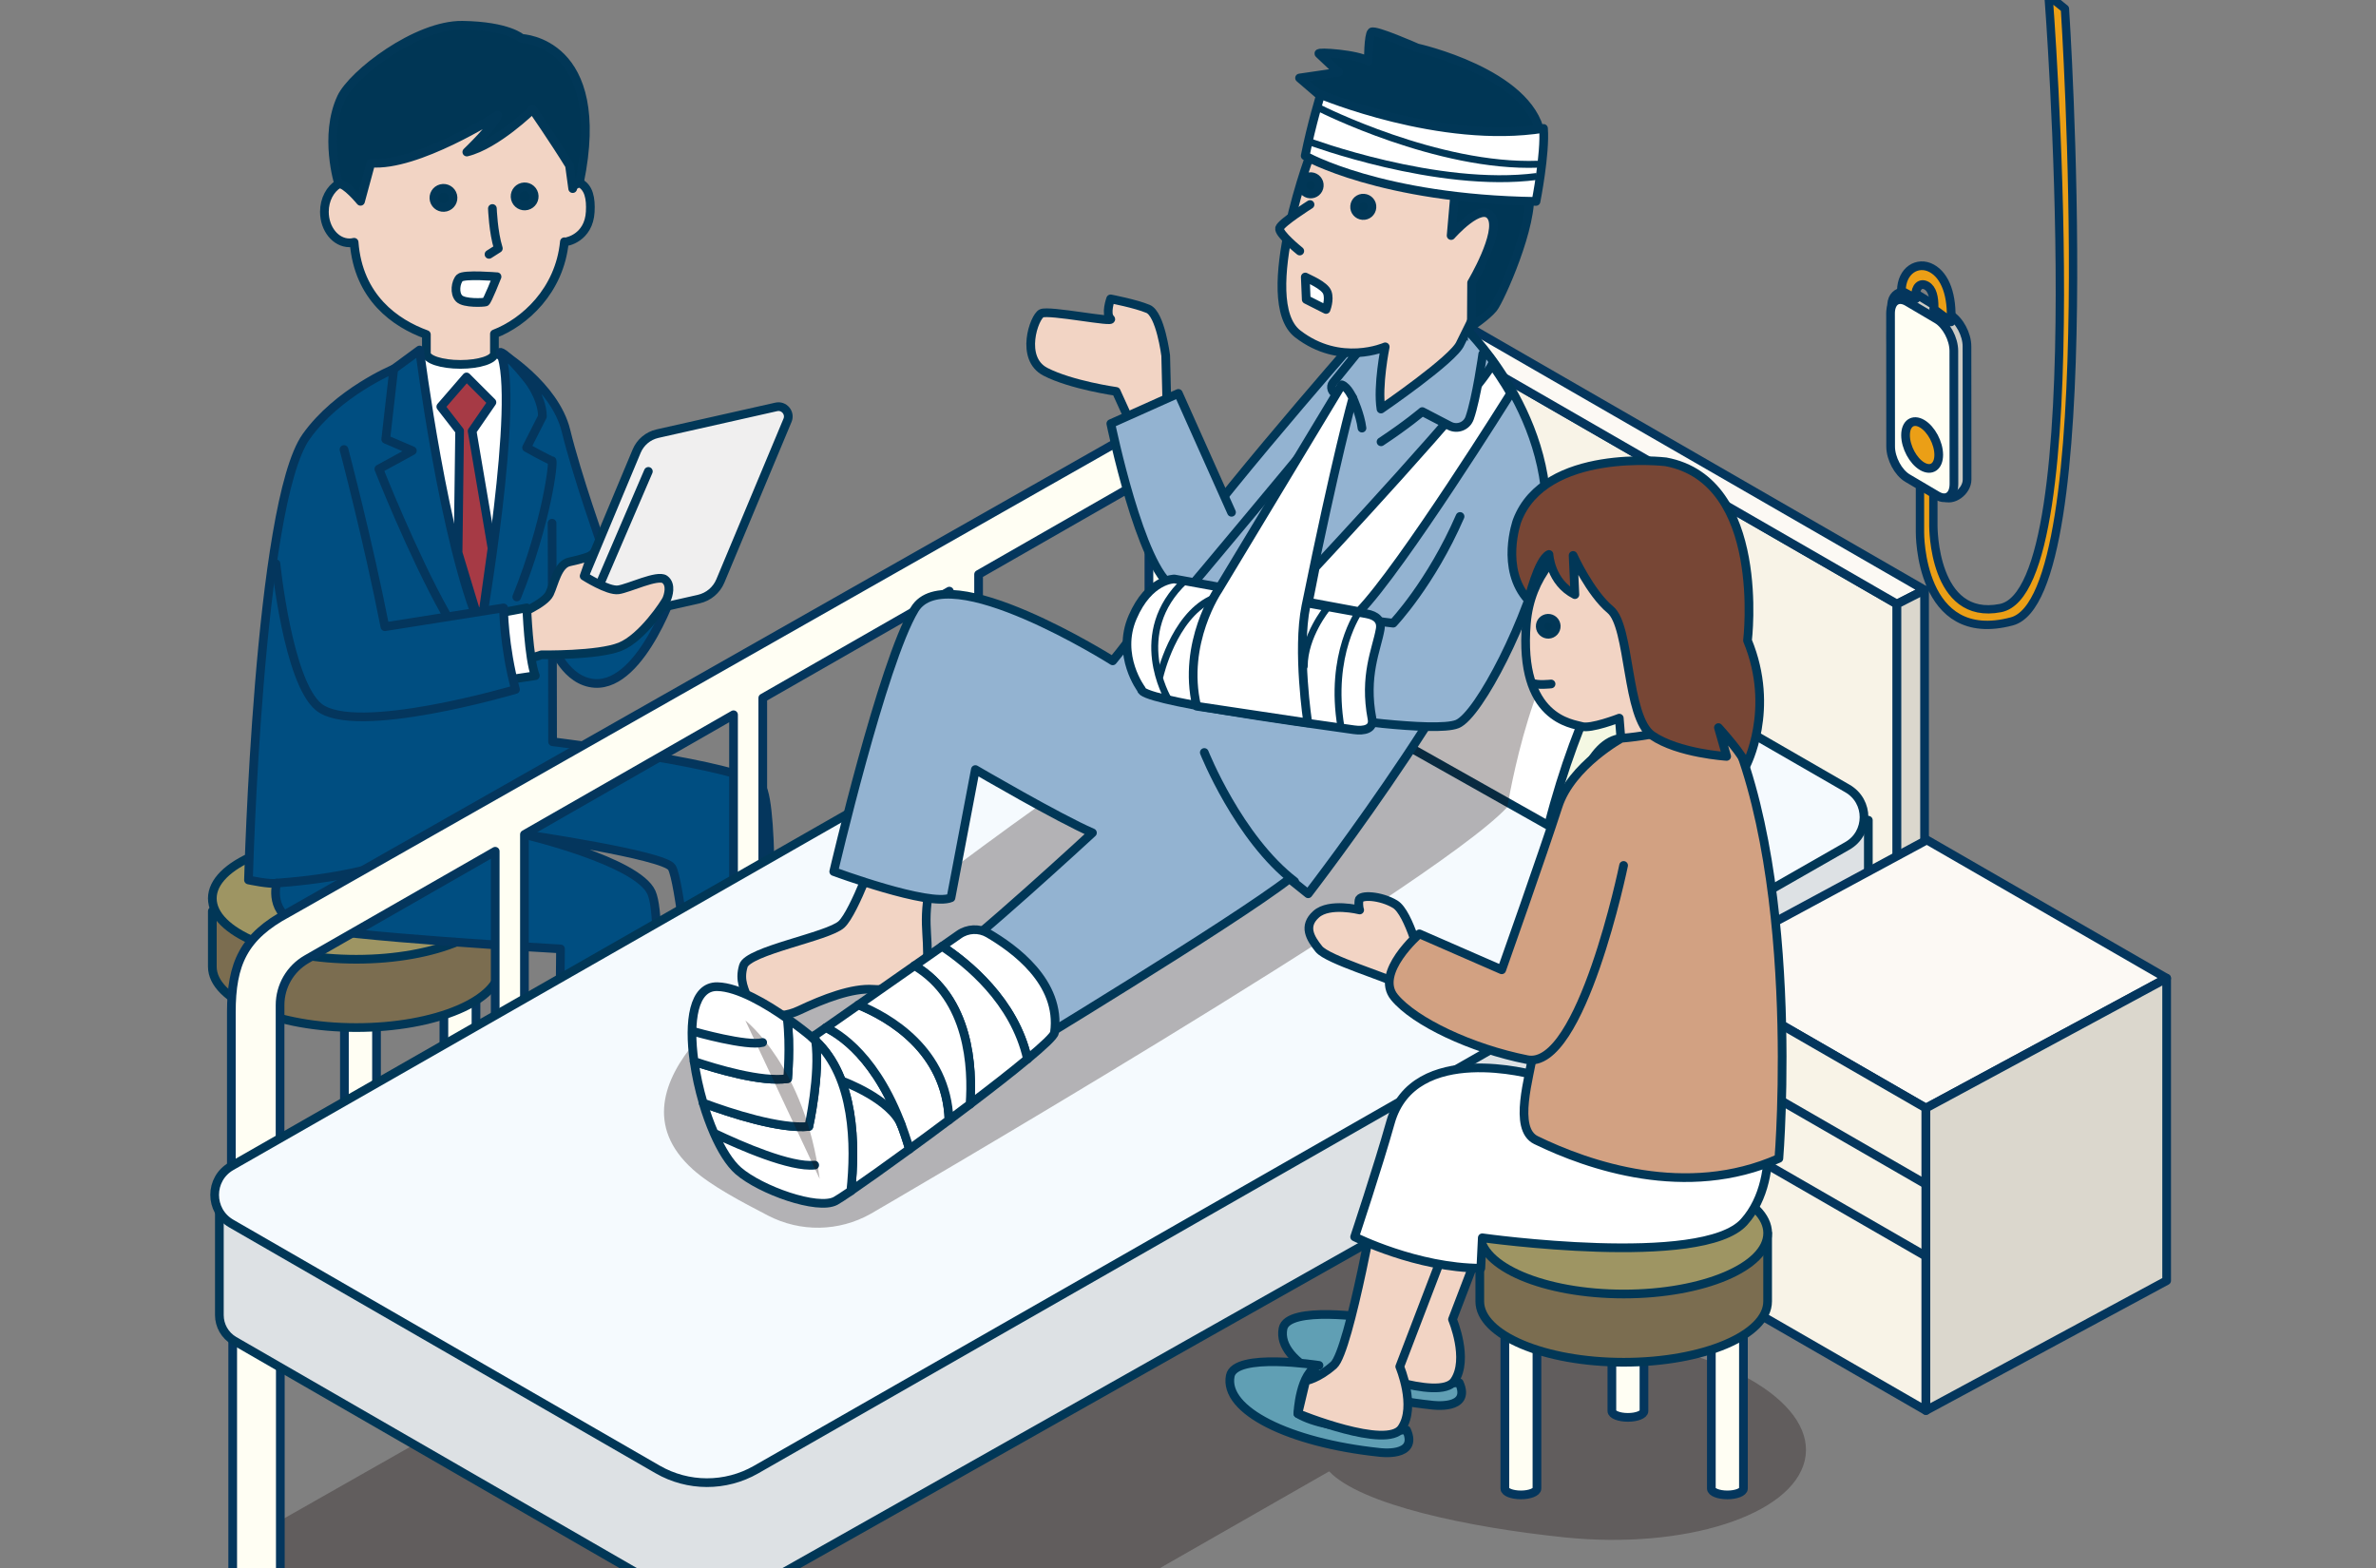 <?xml version="1.0" encoding="UTF-8"?>
<svg id="_レイヤー_2" data-name="レイヤー 2" xmlns="http://www.w3.org/2000/svg" xmlns:xlink="http://www.w3.org/1999/xlink" viewBox="0 0 456 301">
  <rect x="0" y="0" width="456" height="301" fill="#808080" stroke="none"/>
  <defs>
    <style>
      .cls-1, .cls-2, .cls-3, .cls-4, .cls-5, .cls-6, .cls-7, .cls-8, .cls-9, .cls-10, .cls-11, .cls-12, .cls-13, .cls-14, .cls-15, .cls-16, .cls-17, .cls-18, .cls-19, .cls-20, .cls-21, .cls-22, .cls-23, .cls-24, .cls-25, .cls-26, .cls-27, .cls-28, .cls-29 {
        stroke-linecap: round;
        stroke-linejoin: round;
      }

      .cls-1, .cls-2, .cls-4, .cls-30, .cls-9, .cls-31, .cls-29 {
        fill: none;
      }

      .cls-1, .cls-2, .cls-5, .cls-7, .cls-10, .cls-16, .cls-18, .cls-20, .cls-23, .cls-26, .cls-27 {
        stroke: #04365d;
      }

      .cls-1, .cls-3, .cls-5, .cls-15, .cls-20, .cls-25, .cls-29 {
        stroke-width: 1.67px;
      }

      .cls-2, .cls-6, .cls-7, .cls-8, .cls-9, .cls-11, .cls-12, .cls-13, .cls-14, .cls-16, .cls-18, .cls-19, .cls-21, .cls-22, .cls-23, .cls-24, .cls-26, .cls-27, .cls-28 {
        stroke-width: 1.67px;
      }

      .cls-3, .cls-4, .cls-6, .cls-8, .cls-9, .cls-11, .cls-12, .cls-13, .cls-14, .cls-15, .cls-31, .cls-17, .cls-19, .cls-21, .cls-22, .cls-24, .cls-25, .cls-28, .cls-29 {
        stroke: #013757;
      }

      .cls-3, .cls-22 {
        fill: #fff;
      }

      .cls-4, .cls-31 {
        stroke-width: 1.33px;
      }

      .cls-5 {
        fill: #004e81;
      }

      .cls-6 {
        fill: #dde1e4;
      }

      .cls-7 {
        fill: #dbd7cd;
      }

      .cls-30, .cls-32 {
        stroke-width: 0px;
      }

      .cls-8 {
        fill: #f5fafe;
      }

      .cls-33 {
        clip-path: url(#clippath-1);
      }

      .cls-10 {
        stroke-width: 1.6px;
      }

      .cls-10, .cls-27 {
        fill: #eb9f16;
      }

      .cls-11 {
        fill: #609fb4;
      }

      .cls-12 {
        fill: #93b3d1;
      }

      .cls-13 {
        fill: #7b6d50;
      }

      .cls-14 {
        fill: #003655;
      }

      .cls-15, .cls-21 {
        fill: #f2d4c4;
      }

      .cls-16 {
        fill: #f8f3e7;
      }

      .cls-31 {
        stroke-miterlimit: 10;
      }

      .cls-34 {
        clip-path: url(#clippath);
      }

      .cls-17 {
        fill: #774635;
        stroke-width: 1.67px;
      }

      .cls-18 {
        fill: #fffef3;
      }

      .cls-19 {
        fill: #9e9563;
      }

      .cls-20 {
        fill: #a63a45;
      }

      .cls-23 {
        fill: #fcf9f4;
      }

      .cls-24 {
        fill: #f4f8e3;
      }

      .cls-25 {
        fill: #f0efef;
      }

      .cls-26 {
        fill: #cccbc4;
      }

      .cls-28 {
        fill: #d2a182;
      }

      .cls-32 {
        fill: #190b0d;
        opacity: .3;
      }
    </style>
    <clipPath id="clippath">
      <rect class="cls-30" width="456" height="301"/>
    </clipPath>
    <clipPath id="clippath-1">
      <rect class="cls-30" x="-21.92" y="-.31" width="451.09" height="301.31"/>
    </clipPath>
  </defs>
  <g id="_レイヤー_1-2" data-name="レイヤー 1">
    <g class="cls-34">
      <g class="cls-33">
        <path class="cls-32" d="m309.21,257.04c-2.66-.27-5.28-.42-7.86-.46l32.59-18.51c6.25-3.55,6.24-12.55-.01-16.09l-66.17-37.44c-7.76-4.39-17.27-4.39-25.02.02l-191.55,108.78c-6.74,3.83-6.73,13.55.01,17.37l62.46,35.34c9.36,5.3,20.82,5.29,30.17-.02l111.26-63.62c6.12,6.42,26.73,10.76,45.19,12.67,22.98,2.37,43.61-4.22,46.08-14.73,2.47-10.51-14.16-20.94-37.14-23.31Z"/>
        <g>
          <g>
            <path class="cls-18" d="m45.56,185.61v35.86c0,.68,1.38,1.22,3.08,1.22s3.08-.55,3.08-1.22v-36.16"/>
            <path class="cls-18" d="m85.19,185.61v35.86c0,.68,1.38,1.22,3.08,1.22s3.08-.55,3.08-1.22v-36.16"/>
            <path class="cls-18" d="m66.1,170.73v51.52c0,.68,1.38,1.33,3.08,1.33s3.08-.66,3.08-1.33v-51.83"/>
            <g>
              <path class="cls-13" d="m40.75,174.89v10.65c0,6.45,12.37,11.69,27.62,11.69s27.62-5.23,27.62-11.69v-13.11"/>
              <ellipse class="cls-19" cx="68.37" cy="172.43" rx="27.62" ry="11.69"/>
            </g>
          </g>
          <g>
            <path class="cls-5" d="m106.13,124.06s2.49,6.75,8,7.11c9.3.6,15.64-19.19,15.64-19.19h-7.64l-15.99,12.08Z"/>
            <path class="cls-5" d="m96.18,67.74s10.31,6.22,12.44,14.93c2.13,8.71,6.93,22.21,6.93,22.21l-8.71,6.93-6.4-4.44-4.26-39.62Z"/>
            <path class="cls-25" d="m134.11,114.99l-26.27,5.92,14.35-34.33c.71-1.69,2.19-2.93,3.97-3.34l22.82-5.14c1.5-.34,2.75,1.16,2.16,2.57l-12.89,30.84c-.74,1.76-2.28,3.06-4.15,3.48Z"/>
            <path class="cls-3" d="m100.84,78.07s-1.38-10.71-7.76-10.71-14.19-.71-17.74,4.97c-3.55,5.68,16.67,53.92,16.67,53.92l5.89-3.79,2.94-44.39Z"/>
            <g>
              <path class="cls-15" d="m111.18,35.08c0-.18.03-.36.03-.53,0-12.54-10.35-24.12-23.13-24.12s-23.13,11.58-23.13,24.12c0,.25.03.5.04.75-1.61.96-2.73,2.99-2.73,5.35,0,3.29,2.16,5.96,4.82,5.96.3,0,.59-.04.88-.11.81,10.64,7.96,15.56,13.87,17.71v3.6c0,1.18,2.92,2.13,6.53,2.13s6.53-.95,6.53-2.13v-3.72c5.77-2.22,12.51-8.29,13.43-17.69.38.12,4.69-.72,4.96-5.76.14-2.56-.27-4.72-2.1-5.57Z"/>
              <g>
                <path class="cls-14" d="m83.33,38.43c.25.98,1.24,1.58,2.23,1.33.98-.25,1.58-1.24,1.33-2.23-.25-.98-1.24-1.58-2.23-1.33-.98.25-1.58,1.24-1.33,2.23Z"/>
                <path class="cls-14" d="m98.91,38.15c.25.98,1.24,1.58,2.23,1.33.98-.25,1.58-1.24,1.33-2.23-.25-.98-1.24-1.58-2.23-1.33-.98.25-1.58,1.24-1.33,2.23Z"/>
              </g>
              <path class="cls-15" d="m94.5,40.02s.16,4.56,1.14,7.66l-1.79,1.14"/>
            </g>
            <path class="cls-14" d="m65,35.3s-2.9-9.23.51-16.55c2.11-4.52,14.41-14.03,23.24-13.9,8.83.13,11.36,2.52,11.36,2.52,0,0,16.69.51,11.09,27.71-1.39.5-1.29,1.12-1.29,1.12l-.61-4.44c-2.93-4.76-7.09-10.78-7.09-10.78,0,0-6.94,6.81-12.62,8.2,0,0,5.3-5.05,5.93-7.07,0,0-15.52,9.96-24.34,9.18l-1.99,7.35s-2.89-3.53-4.18-3.35Z"/>
            <path class="cls-5" d="m103.28,75.38c-6.04-8-7.26-7.76-7.26-7.76,3.9,8.87-3.73,52.94-3.73,52.94-7.09-16.32-11.76-53.38-11.76-53.38l-4.97,3.65s-10.76,4.46-16.8,12.97c-9.19,12.95-11.07,85.1-11.07,85.1,0,0,4.21.9,5.42.6,0,0-1.81,6.02,4.81,8.12,6.62,2.11,49.65,4.51,49.65,4.51l-.3,33.7,17.15-4.51s3.31-34,.6-40.02c-2.71-6.02-24.37-11.13-24.37-11.13,0,0,26.78,3.91,28.28,6.32,1.5,2.41,3.61,23.47,3.61,23.47l15.05-2.11s1.2-33.1-1.5-37.01c-2.71-3.91-40.04-8.47-40.04-8.47,0,0-.02-24.25-.1-41.95"/>
            <path class="cls-1" d="m75.57,70.83l-1.54,13.49,5.11,2.19-6.43,3.51s6.41,16.3,12.84,27.77"/>
            <path class="cls-1" d="m99.18,114.58c5.76-14.27,7.17-26.18,6.74-26.18s-4.86-2.48-4.86-2.48l3.04-5.99c0-3.94-3.48-8.07-3.48-8.07"/>
            <polygon class="cls-20" points="89.54 72.35 94.41 77.22 90.61 82.74 94.43 105.24 92.29 120.55 87.91 106.08 88.21 82.71 84.6 78.06 89.54 72.35"/>
            <path class="cls-3" d="m95.39,53.12s-6.39-.55-7.16.22-1.1,2.97-.11,3.96c.99.99,4.74.77,5.07.66s2.2-4.85,2.2-4.85Z"/>
            <g>
              <path class="cls-15" d="m99.1,118.04c.27,0,5.46-2.18,6.37-4.1.91-1.91,1.55-5.64,3.82-6.1,2.28-.46,4.19-1.18,4.19-1.18l-1.37,3.91s4.55,2.91,6.55,2.64c2-.27,7.55-3,8.92-2,1.37,1,.64,3.19.36,3.82-.27.64-4.64,7.37-8.92,9.1-4.28,1.73-15.11,1.55-15.11,1.55l-4.19,1.37-.64-9.01Z"/>
              <path class="cls-3" d="m95.64,117.67c.27,0,5.46-1,5.46-1,0,0,.36,9.74,1.64,13.02l-7.83,1.18.73-13.2Z"/>
              <path class="cls-5" d="m66.02,86.28s4.58,17.33,7.85,34.01l22.78-3.61s-.01,7.15,2.28,15.66c0,0-30.84,9.13-37.8,3.33-5.89-4.9-8.17-27.47-8.17-27.47"/>
            </g>
            <line class="cls-29" x1="124.43" y1="90.48" x2="115.19" y2="111.98"/>
            <path class="cls-1" d="m90,156.9s-7.13,10.45-36.89,12.6"/>
          </g>
        </g>
        <path class="cls-22" d="m344.5,179.77v47.89c0,1.62,1.96,2.92,4.39,2.92s4.39-1.31,4.39-2.92v-48.26"/>
        <g>
          <path class="cls-18" d="m219.17,82.17L55.33,175.17c-8.61,4.57-10.93,9.84-10.93,19.14v56.69l184.79-105.6v-57.41c0-5.58-3.74-8.94-10.01-5.8Zm-72.78,51.8l35.81-20.51v46.49l-35.81,20.51v-46.48Zm-5.61,49.7l-40.13,22.98v-46.48l40.13-22.98v46.48Zm-87.03,9.25c0-3.64,1.95-7,5.11-8.81l36.18-20.72v46.48l-41.29,23.65v-40.6Zm166.75-54.9l-32.69,18.72v-46.49l30.78-17.63c.85-.48,1.91.13,1.91,1.11v44.29Z"/>
          <polygon class="cls-16" points="364.06 221.81 261.06 162.41 261.06 56.55 364.06 115.94 364.06 221.81"/>
          <polygon class="cls-23" points="364.06 115.94 261.06 56.55 266.36 53.84 369.36 113.24 364.06 115.94"/>
          <path class="cls-18" d="m44.66,256.42v49.84c0,1.68,2.04,3.04,4.57,3.04s4.57-1.36,4.57-3.04v-50.22"/>
          <path class="cls-18" d="m130.46,293.95v49.84c0,1.68,2.04,3.04,4.57,3.04s4.57-1.36,4.57-3.04v-50.22"/>
          <g>
            <path class="cls-6" d="m133.5,282.84l-91.4-53.47v23.05c0,2.02,1.07,3.9,2.82,4.92l81.75,47.16c5.84,3.37,13.03,3.38,18.88.04l209.53-118.29c2.16-1.22,3.49-3.51,3.49-5.98v-22.84l-225.07,125.41Z"/>
            <path class="cls-8" d="m354.55,162.35l-209.46,119.73c-5.85,3.35-13.04,3.33-18.88-.04l-81.84-47.2c-4.24-2.45-4.23-8.57.02-11l209.46-119.73c5.85-3.35,13.04-3.33,18.88.04l81.84,47.2c4.24,2.45,4.23,8.57-.02,11Z"/>
          </g>
        </g>
        <polygon class="cls-7" points="369.36 219.1 364.06 221.81 364.06 115.94 369.36 113.24 369.36 219.1"/>
        <g>
          <polygon class="cls-23" points="415.82 187.76 369.62 212.69 323.6 186.15 369.8 161.22 415.82 187.76"/>
          <polygon class="cls-16" points="369.62 270.73 323.6 244.19 323.6 186.15 369.62 212.69 369.62 270.73"/>
          <line class="cls-2" x1="323.6" y1="200.76" x2="369.62" y2="227.3"/>
          <line class="cls-2" x1="323.6" y1="214.58" x2="369.62" y2="241.12"/>
          <polygon class="cls-7" points="415.82 245.81 369.62 270.73 369.62 212.69 415.82 187.76 415.82 245.81"/>
        </g>
        <g>
          <path class="cls-18" d="m288.81,249.85v35.86c0,.68,1.38,1.22,3.08,1.22s3.08-.55,3.08-1.22v-36.16"/>
          <path class="cls-18" d="m328.44,249.85v35.86c0,.68,1.38,1.22,3.08,1.22s3.08-.55,3.08-1.22v-36.16"/>
          <path class="cls-18" d="m309.35,234.97v35.86c0,.68,1.38,1.22,3.08,1.22s3.08-.55,3.08-1.22v-36.16"/>
          <g>
            <path class="cls-13" d="m284,239.14v10.64c0,6.45,12.37,11.69,27.62,11.69s27.62-5.23,27.62-11.69v-13.11"/>
            <ellipse class="cls-19" cx="311.63" cy="236.68" rx="27.62" ry="11.69"/>
          </g>
        </g>
        <g>
          <path class="cls-10" d="m371.05,91.99v8.97s-.09,18.31,12.89,15.75c18.09-3.58,9.21-117.57,9.21-117.57l3.15,2.54s7.45,112.9-10.2,117.59c-17.82,4.74-17.62-17.1-17.62-17.1v-8.97"/>
          <g>
            <g>
              <path class="cls-26" d="m372.94,95.32c1.78,1.05,4.59-1,4.58-3.29l-.02-25.55c0-2.29-1.45-5-3.24-6.05l-7.14-4.39s-3.86-.96-4.09,2.45c-.24,3.41-.11,9.6-.11,9.6"/>
              <path class="cls-18" d="m371.77,95.12l-5.68-3.35c-1.78-1.05-3.23-3.76-3.24-6.05l-.02-25.55c0-2.29,1.44-3.3,3.23-2.24l5.68,3.35c1.78,1.05,3.23,3.76,3.24,6.05l.02,25.55c0,2.29-1.44,3.3-3.23,2.24Z"/>
              <path class="cls-27" d="m372.08,87.29c0,2.26-1.42,3.24-3.18,2.21-1.76-1.04-3.18-3.71-3.19-5.96,0-2.26,1.42-3.24,3.18-2.21,1.76,1.04,3.18,3.71,3.19,5.96Z"/>
            </g>
            <path class="cls-27" d="m367.63,56.78c0-1.71.94-2.59,2.09-1.96,1.16.63,1.47,2.31,1.47,4.02,0,.18-.05.31-.07.47l3.32,2.47c.27-4.99-1.04-8.82-3.72-10.28-2.67-1.45-5.77.38-5.81,4.31l2.79,1.52c-.02-.18-.07-.36-.07-.54Z"/>
          </g>
        </g>
        <g>
          <path class="cls-24" d="m248.51,130.75s3.16-24.95,17.22-33.73c0,0,.35-10.54,6.32-4.22,0,0,26,7.38,45.68,23.54,0,0,8.43-.7,4.22,7.38,0,0-4.92,32.32-15.46,39.7l-57.97-32.68Z"/>
          <path class="cls-22" d="m275.24,94.15c-12.33,9.18-18.45,26.98-21.37,39.89l43.31,24.41c5.8-22.66,14.23-36.46,18.95-43.18-15.38-11.98-33.87-18.8-40.89-21.12Z"/>
        </g>
        <path class="cls-32" d="m238.07,132.09c-11.59.37-67.69,44.13-67.69,44.13l-22.79,11.64s-32.93,20.14-14.61,36.6c3.55,3.19,9.42,6.26,14.41,8.85,6.21,3.23,13.61,3.11,19.71-.33,0,0,107.91-62.61,122.19-78.08,0,0,5.34-32.93,16.08-36.28,10.74-3.35-48.24-15.71-48.24-15.71l-19.07,29.17Z"/>
        <g>
          <path class="cls-21" d="m223.98,78.88l-.26-10.63s-1.01-7.96-3.38-8.96c-2.37-1-7.19-1.92-7.19-1.92,0,0-1.04,2.91-.02,3.81,1.02.89-11.83-1.73-13.25-1.03s-4.2,8.65.76,11.21c4.97,2.56,13.58,3.77,13.58,3.77l3.72,8.17,6.05-4.43Z"/>
          <path class="cls-21" d="m168.44,162.53s-4.4,12.52-6.94,14.89c-2.54,2.37-17.96,5.04-18.83,7.97s.29,4.52.98,6.72c.69,2.2,5.04,4.03,9.72,1.82,4.67-2.21,10.19-4.35,14.24-4.04,4.05.31,10.39-1.34,10.39-6.91,0-5.57-1.32-7.82,2.19-19.97,3.51-12.16-11.75-.48-11.75-.48Z"/>
          <path class="cls-12" d="m260.52,64.95s-34.43,39.3-36.47,45.55c-2.05,6.26-10.5,16.34-10.5,16.34,0,0-31.86-20.14-38.03-9.86-6.17,10.27-15.51,50.3-15.51,50.3,0,0,18.37,6.8,22.5,5.04l4.68-24.61s16.09,9.4,22.47,12.14c0,0-24.09,22.24-28.61,24.66-4.52,2.42,12.97,18.34,12.97,18.34,0,0,42.93-25.98,53.45-34.18l3.59,2.88s37-47.94,39.32-66.66c2.32-18.72,2.25-33.55-10.63-41.92-12.88-8.37-19.23,1.98-19.23,1.98Z"/>
          <g>
            <path class="cls-21" d="m252.21,27.84c-.36.23-11.35,29.9-3.16,36.24,8.18,6.34,16.8,2.49,16.8,2.49,0,0-1.53,7.49-.81,11.94,0,0,14.05-9.61,15.24-12.61,0,0,5.63-11.33,7.2-14.77,1.57-3.44,5.72-10.97,7.01-15.26,1.28-4.3-36.03-12.06-42.28-8.03Z"/>
            <path class="cls-21" d="m251.42,39.26s-5.52,3.48-5.84,4.52,3.87,4.4,3.87,4.4"/>
            <path class="cls-14" d="m254.97,19.75l-5.56-4.78,7.5-1.1s-3.32-3.13-3.78-3.56c-.46-.43,7.51.09,9.48,1.43,0,0,0-5.04.63-5.59.64-.54,8.76,3.05,8.76,3.05,0,0,21.39,4.72,23.65,16.47,2.26,11.75-13.51,10.92-13.51,10.92l-24.5-8.03-2.68-8.81Z"/>
            <path class="cls-14" d="m263.3,39.83c-.07.92-.87,1.61-1.79,1.53-.92-.07-1.61-.87-1.53-1.79.07-.92.87-1.61,1.79-1.53.92.07,1.61.87,1.53,1.79Z"/>
            <path class="cls-14" d="m253.19,35.7c-.07.92-.87,1.61-1.79,1.53-.92-.07-1.61-.87-1.53-1.79.07-.92.87-1.61,1.79-1.53.92.07,1.61.87,1.53,1.79Z"/>
            <path class="cls-22" d="m250.51,53.17c.49.3,3.74,1.58,4.23,2.99.49,1.41-.25,3.24-.25,3.24l-3.8-1.92-.18-4.3Z"/>
            <path class="cls-14" d="m279.23,36.86l-.73,8.35s5.84-6.67,7.74-3.6c1.91,3.06-3.81,12.66-3.81,12.66l-.05,8.4s2.99-2,4.22-3.53c1.23-1.53,7.86-16.12,6.91-22.72s-14.28.44-14.28.44Z"/>
            <path class="cls-22" d="m296.23,24.65c-19.73,3.16-42.77-6.5-42.77-6.5,0,0-1.75,5.67-2.97,11.76,0,0,14.41,8.3,44.3,8.75,0,0,1.81-9.11,1.44-14.01"/>
          </g>
          <path class="cls-12" d="m251.48,85.07s-21.71,26.12-26.47,31.65"/>
          <path class="cls-9" d="m231.13,144.43s6.53,16.46,17.33,24.75"/>
          <path class="cls-31" d="m253.33,20.81s22.54,11.43,41.88,10.71"/>
          <path class="cls-31" d="m251.17,27.15s24.69,9.22,43.78,6.72"/>
          <path class="cls-12" d="m281.79,63.57s19,18.81,14.25,42.41c-2.45,12.16-12.14,31.27-16.36,32.99-4.22,1.72-25.45-1.46-25.45-1.46l.99-19.35,12.16,1.45s7.24-7.62,12.83-20.48"/>
          <path class="cls-12" d="m260.29,67.97l-4.46,5.5c-.61.79-.21,1.96.77,2.2l3.04.75s1.43,3.13,1.75,5.75"/>
          <path class="cls-22" d="m260.85,117.38c8.16-8.38,29.07-41.84,29.07-41.84-.87-1.74-3.57-5.61-3.57-5.61-2.22,5-33.92,38.98-33.92,38.98l-1.32,6.67,9.74,1.81Z"/>
          <path class="cls-12" d="m284.57,67.94s-1.19,8.51-2.52,12.29c-.55,1.57-2.37,2.27-3.84,1.5l-5.25-2.73s-2.97,2.54-7.91,5.8"/>
          <path class="cls-12" d="m225.17,112.7c-6.26-3.48-11.98-31.39-11.98-31.39l12.96-5.8,10.2,22.82"/>
          <path class="cls-22" d="m264.88,120.81c-.69,3.87-3.15,8.87-1.56,17.17.37,1.94-1.51,2.37-3.46,2.09-11.57-1.64-41.24-5.66-40.8-7.76,0,0-4.88-6.45-1.7-13.83,3.17-7.38,8.03-7.35,8.03-7.35l36.88,6.68c1.8.33,2.93,1.21,2.61,3.01Z"/>
          <path class="cls-22" d="m257.52,73.86l-23.74,39.38s-6.95,10.12-4.11,22.31l21.32,3.2s-2.1-13.85-.36-22.43c5.8-28.53,9-39.91,9-39.91,0,0-.96-2.14-2.11-2.55Z"/>
          <g>
            <path class="cls-22" d="m158.52,197.23l-2.19,1.53c.07.32.14.64.19.98,7.54,7.08,7.71,20.09,6.77,28.84,2.66-1.82,6.72-4.71,11.25-8.01-4.71-16.06-12.42-21.58-16.02-23.34Z"/>
            <path class="cls-22" d="m156.52,199.74c.93,6.48-1.29,16.47-1.29,16.47-5.53.53-14.95-2.5-20.28-4.5.6,2.04,1.31,4,2.09,5.79,5.2,2.48,14.7,6.62,19.32,6.13-4.61.49-14.12-3.65-19.32-6.13,1.38,3.16,2.99,5.77,4.67,7.23,4.29,3.71,15.19,7.59,18.63,5.78.45-.24,1.49-.92,2.95-1.91.94-8.75.77-21.77-6.77-28.84Z"/>
            <path class="cls-22" d="m155.23,216.21s2.22-9.99,1.29-16.47c-.23-.21-.44-.43-.68-.63,0,0-1.97-1.67-4.75-3.62.64,5.32.08,11.54.08,11.54-5,.75-13.77-1.89-17.95-3.3.37,2.62.97,5.36,1.74,7.98,5.33,2,14.74,5.03,20.28,4.5Z"/>
            <path class="cls-22" d="m156.33,198.76l-.5.35c.24.2.46.42.68.63-.05-.34-.12-.66-.19-.98Z"/>
            <path class="cls-22" d="m151.16,207.03s.57-6.22-.08-11.54c-3.89-2.73-9.37-6.02-13.4-6.11-4.6-.1-5.55,6.63-4.47,14.35,4.18,1.41,12.96,4.05,17.95,3.3Z"/>
            <path class="cls-22" d="m202.37,198.21c1.37-9.74-7.91-16.26-12.69-19.06-1.77-1.03-3.97-.94-5.65.24l-3.22,2.25c4.75,3.13,13.92,10.47,16.39,21.63,3.08-2.56,5.09-4.45,5.18-5.06Z"/>
            <path class="cls-22" d="m164.75,192.87l-6.23,4.36c3.6,1.77,11.31,7.28,16.02,23.34,2.45-1.78,5.03-3.68,7.59-5.6-.47-13.46-11.61-19.75-17.38-22.1Z"/>
            <path class="cls-22" d="m180.81,181.64l-5.3,3.71c10.58,6.31,11.17,19.6,10.65,26.59,4.19-3.18,8.1-6.23,11.03-8.67-2.47-11.16-11.64-18.5-16.39-21.63Z"/>
            <path class="cls-22" d="m175.51,185.35l-10.75,7.52c5.77,2.35,16.9,8.64,17.38,22.1,1.36-1.01,2.71-2.03,4.03-3.03.51-6.99-.07-20.28-10.65-26.59Z"/>
          </g>
          <path class="cls-32" d="m143.05,195.87s11.42,8.85,14.26,30.4"/>
          <path class="cls-9" d="m133.27,198.03s10.06,2.87,13.1,2.06"/>
          <path class="cls-9" d="m161.74,207.54s9.27,3.4,11.27,8.47"/>
          <path class="cls-4" d="m260.85,117.38s-5.86,8.18-3.49,22.19"/>
          <path class="cls-4" d="m254.64,116.8s-4.31,5.24-4.33,11.07"/>
          <path class="cls-4" d="m224.15,134.09s-7.47-12.61,3.24-22.62"/>
          <path class="cls-4" d="m222.65,129.67s2.53-11.1,9.67-14.6"/>
        </g>
        <g>
          <g>
            <path class="cls-11" d="m259.2,262.25s.34-8.03,4.06-9.25c0,0-16.15-2.54-17.03,2.02-1.29,6.66,11.32,12.84,28.55,14.67,0,0,7.71,1.09,5.28-4.28,0,0-14.86.52-20.86-3.15Z"/>
            <path class="cls-21" d="m274.66,218.66s-5.54,31.59-8.57,34.27c-3.03,2.68-5.38,3.02-5.38,3.02l-1.5,6.3s17.07,7,19.92,2.8c2.85-4.2-.37-11.81-.37-11.81l12.4-32.4-16.5-2.17Z"/>
            <path class="cls-11" d="m249.08,271.32s.34-8.03,4.06-9.25c0,0-16.15-2.54-17.03,2.02-1.29,6.66,11.32,12.84,28.55,14.67,0,0,7.71,1.09,5.28-4.28,0,0-14.86.52-20.86-3.15Z"/>
            <path class="cls-21" d="m264.54,227.73s-5.54,31.59-8.57,34.27c-3.03,2.68-5.38,3.02-5.38,3.02l-1.5,6.3s17.07,7,19.92,2.8c2.85-4.2-.37-11.81-.37-11.81l12.4-32.4-16.5-2.17Z"/>
            <path class="cls-22" d="m294.58,206.37s-23.31-6.68-27.73,9.09c-2.39,8.52-6.87,21.94-6.87,21.94,0,0,11.87,5.97,24.22,6.02l.28-5.84s42.2,5.93,50.24-3.04c8.04-8.97,3.3-25.33,3.3-25.33l-43.43-2.85Z"/>
            <path class="cls-21" d="m316.15,97.54s-21.7,3.68-23.21,22.12c-1.51,18.44,8.92,19.24,10.64,19.77,1.72.53,7.19-1.59,7.19-1.59l.38,4.75s6.7.5,9.69-2.25c0,0,20.77-31.79-4.7-42.79Z"/>
            <path class="cls-14" d="m298.67,120.14c.03.85-.62,1.56-1.47,1.6-.85.03-1.56-.62-1.6-1.47s.62-1.56,1.47-1.6c.85-.03,1.56.62,1.6,1.47Z"/>
            <path class="cls-28" d="m329.95,134.96s-3.44,5.39-18.73,6.74c-12.16,1.07-14.23,41.51-16.93,60.11-.71,4.91-3.96,14.85.5,17.02,10.03,4.88,28.83,11.43,46.61,3.51,0,0,4.68-56.89-11.45-87.38Z"/>
            <path class="cls-17" d="m297.28,106.42s.26,5.32,4.97,7.71l-.34-7.52s3.25,7.18,7.14,10.41,3,20.67,8.02,24.14c5.02,3.46,14.31,4.02,14.31,4.02l-1.58-5.53s5.3,5.83,5.29,7.31c0,0,5.73-10.82.29-24.02,0,0,3.74-30.7-15.68-34.3,0,0-23.2-2.79-28.54,11.31,0,0-3.33,9.25,2.17,15.24,0,0,1.85-7.78,3.94-8.77Z"/>
            <path class="cls-21" d="m272.87,185.02s-2.37-9.8-5.11-11.46-6.79-1.92-6.94-.77c-.15,1.15.13,1.87.13,1.87,0,0-5.79-1.47-8.35.81-2.56,2.28-1.14,4.61.52,6.68s13.19,5.45,15.03,6.65c1.84,1.2,3.33,1.87,3.33,1.87l1.39-5.65Z"/>
            <path class="cls-28" d="m311.44,141.54s-9.87,5.32-12.42,13.25c-2.96,9.2-10.81,31.35-10.81,31.35l-15.81-6.9s-8.65,7.47-4.78,12.17c3.87,4.7,14.75,9.85,25.47,11.98,10.41,2.06,18.51-37.28,18.51-37.28"/>
          </g>
          <path class="cls-22" d="m297.68,131.28s-2.71.32-3.62-.21"/>
        </g>
      </g>
    </g>
  </g>
</svg>